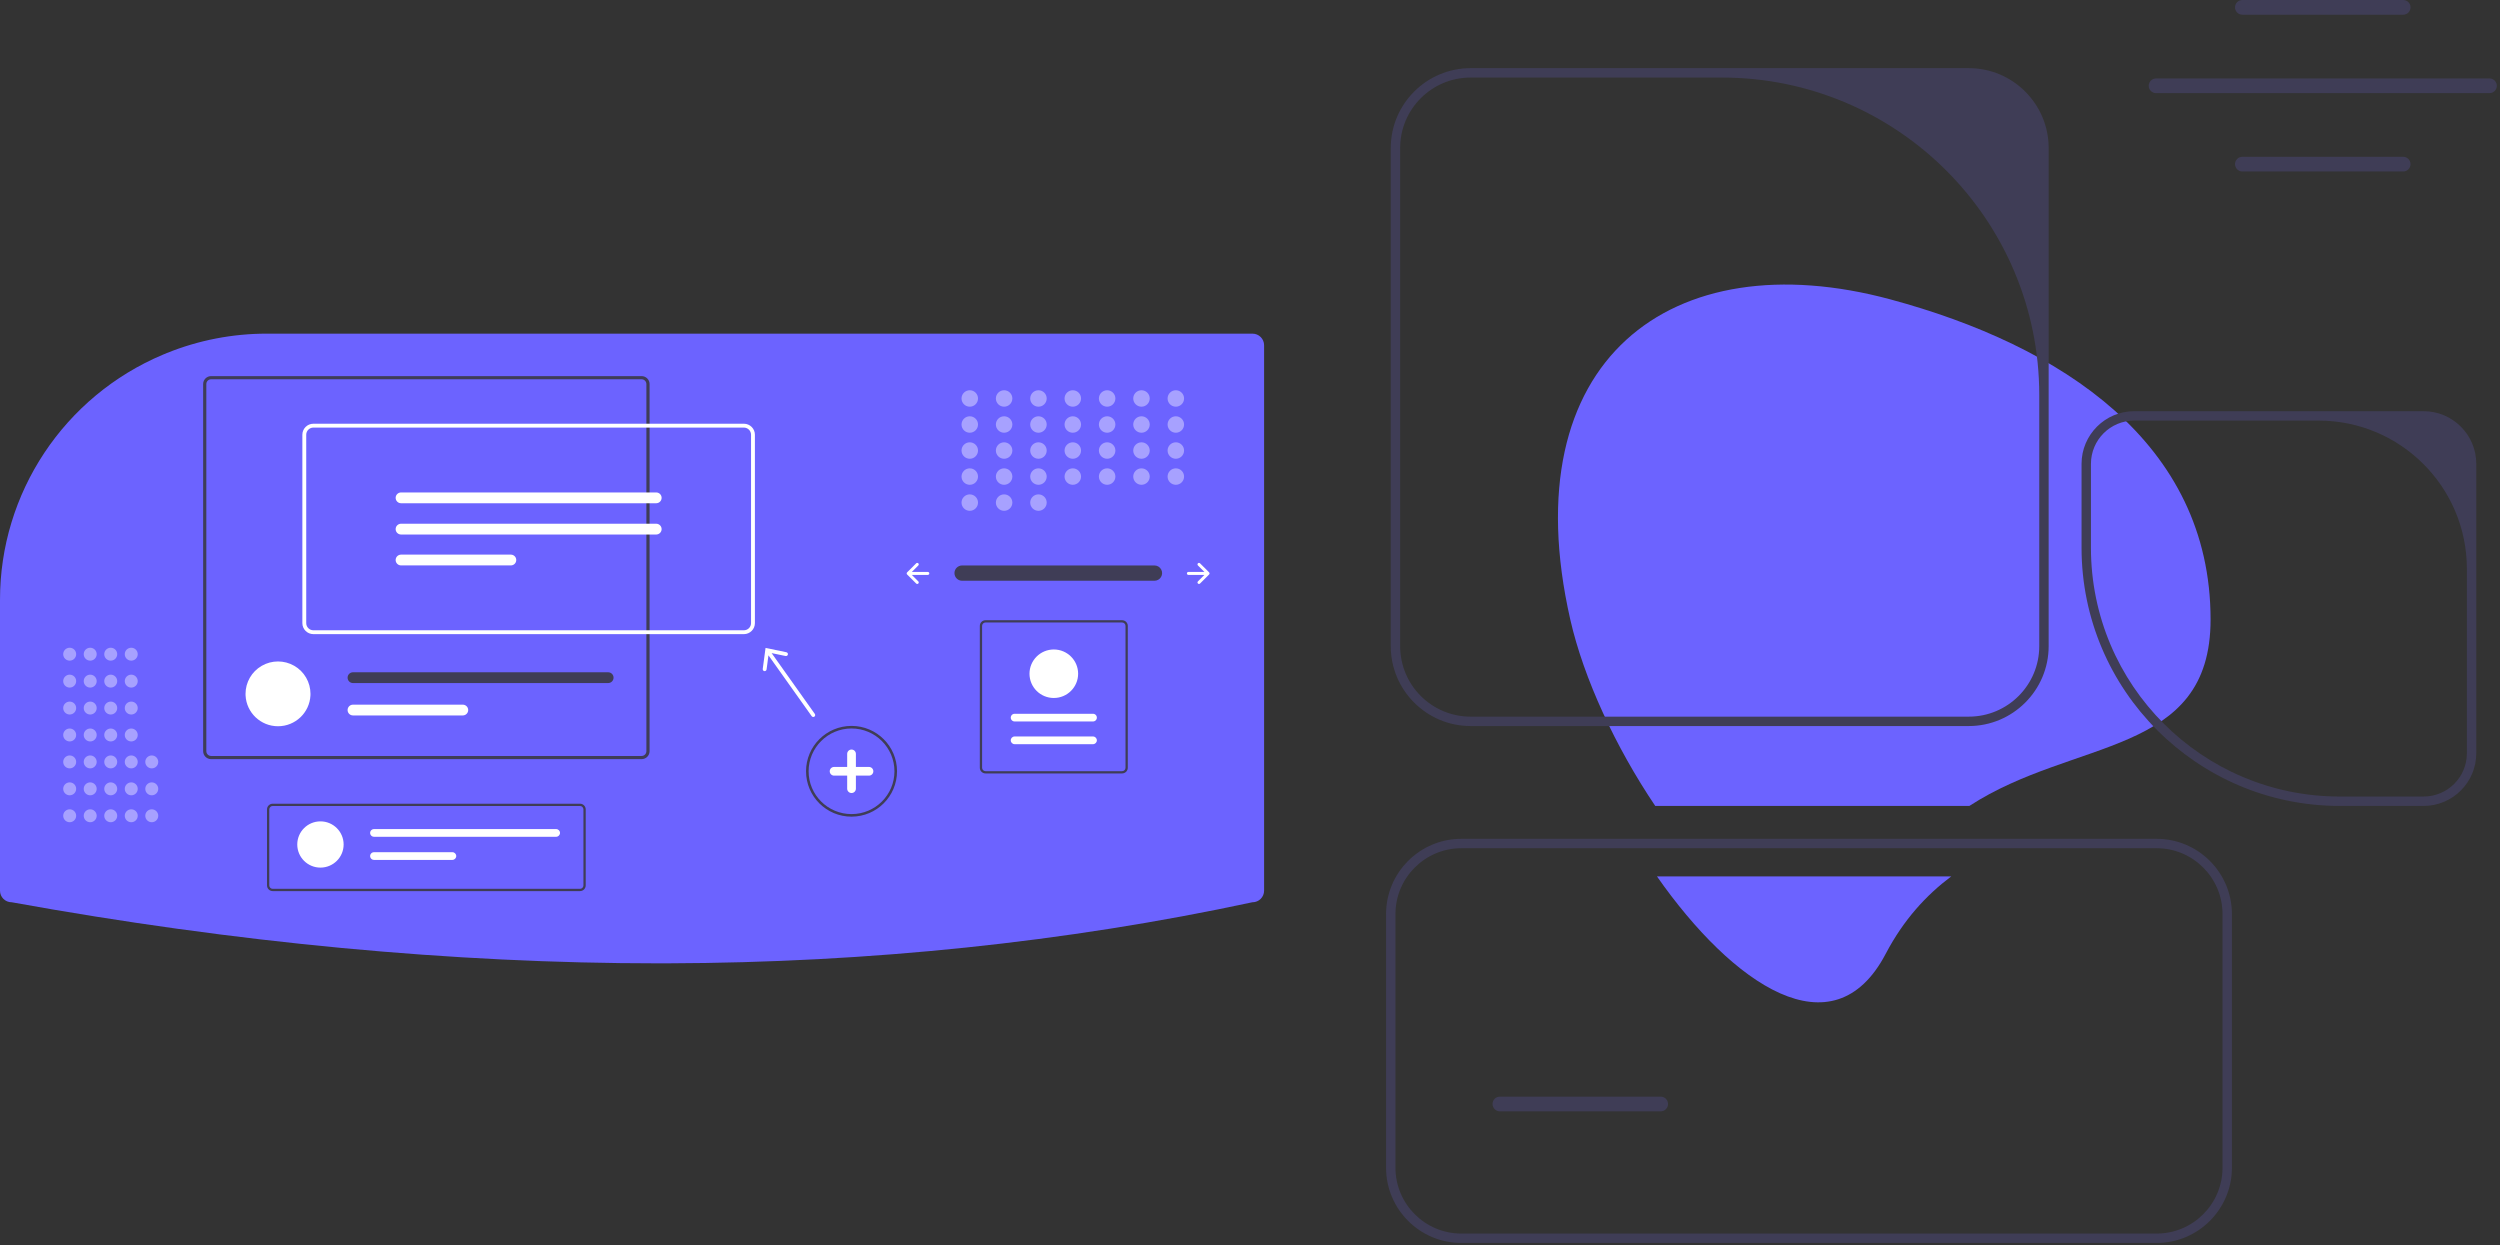 <?xml version="1.0" encoding="UTF-8"?>
<svg width="532px" height="265px" viewBox="0 0 532 265" version="1.1" xmlns="http://www.w3.org/2000/svg" xmlns:xlink="http://www.w3.org/1999/xlink">
    <rect x="0" y="0" width="532" height="265" fill="#333333" stroke="none"/>
    <title>Group 5</title>
    <g id="Page-1" stroke="none" stroke-width="1" fill="none" fill-rule="evenodd">
        <g id="Artboard" transform="translate(-473, -2750)" fill-rule="nonzero">
            <g id="Group-5" transform="translate(473, 2750)">
                <g id="undraw_design_components_9vy6" transform="translate(0, 71)">
                    <path d="M56.836,0 C49.528,-0.012 42.286,1.388 35.512,4.125 C35.24,4.236 34.966,4.348 34.692,4.463 C13.644,13.321 -0.027,33.901 0,56.685 L0,118.538 C0,119.898 1.107,121 2.47,121.002 L2.52,121.006 C50.134,129.63 96.424,134 140.141,134 C140.796,134 141.451,134 142.105,133.997 C185.078,133.867 226.921,129.497 266.472,121.008 L266.53,121.002 C267.893,121 269,119.898 269,118.538 L269,2.464 C269,1.104 267.893,0.002 266.53,0 L56.836,0 Z" id="Path" fill="#6C63FF"></path>
                    <path d="M204.714,49.33 C203.823,49.344 203.109,50.069 203.109,50.957 C203.109,51.846 203.823,52.57 204.714,52.585 L245.637,52.585 C246.22,52.595 246.765,52.294 247.065,51.795 C247.365,51.296 247.376,50.675 247.092,50.166 C246.808,49.657 246.274,49.338 245.69,49.33 C245.673,49.329 245.655,49.329 245.637,49.33 L204.714,49.33 Z" id="f4300551-56ef-4356-8f30-d0080b223343-758" fill="#3F3D56"></path>
                    <path d="M254.917,48.876 C254.857,48.936 254.823,49.018 254.823,49.103 C254.823,49.188 254.857,49.269 254.917,49.329 L256.296,50.704 L252.896,50.704 C252.719,50.704 252.575,50.848 252.575,51.025 C252.575,51.202 252.719,51.345 252.896,51.345 L256.296,51.345 L254.917,52.72 C254.836,52.801 254.804,52.919 254.834,53.029 C254.864,53.14 254.95,53.226 255.061,53.256 C255.172,53.286 255.29,53.254 255.371,53.173 L257.298,51.251 C257.424,51.126 257.424,50.923 257.298,50.798 L255.371,48.876 C255.311,48.816 255.229,48.782 255.144,48.782 C255.059,48.782 254.977,48.816 254.917,48.876 Z" id="Path" fill="#FFFFFF"></path>
                    <path d="M195.417,48.876 C195.477,48.936 195.511,49.018 195.511,49.103 C195.511,49.188 195.477,49.269 195.417,49.329 L194.038,50.704 L197.438,50.704 C197.553,50.704 197.659,50.765 197.717,50.864 C197.774,50.963 197.774,51.086 197.717,51.185 C197.659,51.284 197.553,51.345 197.438,51.345 L194.038,51.345 L195.417,52.72 C195.542,52.845 195.542,53.048 195.417,53.173 C195.291,53.298 195.088,53.298 194.963,53.173 L193.036,51.251 C192.91,51.126 192.91,50.923 193.036,50.798 L194.963,48.876 C195.023,48.816 195.105,48.782 195.19,48.782 C195.275,48.782 195.357,48.816 195.417,48.876 L195.417,48.876 Z" id="Path" fill="#FFFFFF"></path>
                    <g id="Group" opacity="0.4" transform="translate(204.613, 12.046)" fill="#FFFFFF">
                        <ellipse id="Oval" cx="1.754" cy="1.749" rx="1.754" ry="1.749"></ellipse>
                        <ellipse id="Oval" cx="9.062" cy="1.749" rx="1.754" ry="1.749"></ellipse>
                        <ellipse id="Oval" cx="16.37" cy="1.749" rx="1.754" ry="1.749"></ellipse>
                        <ellipse id="Oval" cx="23.678" cy="1.749" rx="1.754" ry="1.749"></ellipse>
                        <ellipse id="Oval" cx="30.987" cy="1.749" rx="1.754" ry="1.749"></ellipse>
                        <ellipse id="Oval" cx="38.295" cy="1.749" rx="1.754" ry="1.749"></ellipse>
                        <ellipse id="Oval" cx="45.603" cy="1.749" rx="1.754" ry="1.749"></ellipse>
                        <ellipse id="Oval" cx="1.754" cy="7.289" rx="1.754" ry="1.749"></ellipse>
                        <ellipse id="Oval" cx="9.062" cy="7.289" rx="1.754" ry="1.749"></ellipse>
                        <ellipse id="Oval" cx="16.37" cy="7.289" rx="1.754" ry="1.749"></ellipse>
                        <ellipse id="Oval" cx="23.678" cy="7.289" rx="1.754" ry="1.749"></ellipse>
                        <ellipse id="Oval" cx="30.987" cy="7.289" rx="1.754" ry="1.749"></ellipse>
                        <ellipse id="Oval" cx="38.295" cy="7.289" rx="1.754" ry="1.749"></ellipse>
                        <ellipse id="Oval" cx="45.603" cy="7.289" rx="1.754" ry="1.749"></ellipse>
                        <ellipse id="Oval" cx="1.754" cy="12.828" rx="1.754" ry="1.749"></ellipse>
                        <ellipse id="Oval" cx="9.062" cy="12.828" rx="1.754" ry="1.749"></ellipse>
                        <ellipse id="Oval" cx="16.37" cy="12.828" rx="1.754" ry="1.749"></ellipse>
                        <ellipse id="Oval" cx="23.678" cy="12.828" rx="1.754" ry="1.749"></ellipse>
                        <ellipse id="Oval" cx="30.987" cy="12.828" rx="1.754" ry="1.749"></ellipse>
                        <ellipse id="Oval" cx="38.295" cy="12.828" rx="1.754" ry="1.749"></ellipse>
                        <ellipse id="Oval" cx="45.603" cy="12.828" rx="1.754" ry="1.749"></ellipse>
                        <ellipse id="Oval" cx="1.754" cy="18.368" rx="1.754" ry="1.749"></ellipse>
                        <ellipse id="Oval" cx="9.062" cy="18.368" rx="1.754" ry="1.749"></ellipse>
                        <ellipse id="Oval" cx="1.754" cy="23.907" rx="1.754" ry="1.749"></ellipse>
                        <ellipse id="Oval" cx="9.062" cy="23.907" rx="1.754" ry="1.749"></ellipse>
                        <ellipse id="Oval" cx="16.37" cy="23.907" rx="1.754" ry="1.749"></ellipse>
                        <ellipse id="Oval" cx="16.37" cy="18.368" rx="1.754" ry="1.749"></ellipse>
                        <ellipse id="Oval" cx="23.678" cy="18.368" rx="1.754" ry="1.749"></ellipse>
                        <ellipse id="Oval" cx="30.987" cy="18.368" rx="1.754" ry="1.749"></ellipse>
                        <ellipse id="Oval" cx="38.295" cy="18.368" rx="1.754" ry="1.749"></ellipse>
                        <ellipse id="Oval" cx="45.603" cy="18.368" rx="1.754" ry="1.749"></ellipse>
                    </g>
                    <path d="M181.206,102.786 C175.859,102.786 171.525,98.462 171.525,93.129 C171.525,87.796 175.859,83.473 181.206,83.473 C186.554,83.473 190.888,87.796 190.888,93.129 C190.882,98.46 186.551,102.779 181.206,102.786 L181.206,102.786 Z M181.206,84.021 C176.162,84.021 172.073,88.099 172.073,93.129 C172.073,98.16 176.162,102.238 181.206,102.238 C186.25,102.238 190.339,98.16 190.339,93.129 C190.334,88.101 186.248,84.026 181.206,84.021 L181.206,84.021 Z" id="Shape" fill="#3F3D56"></path>
                    <path d="M184.918,92.204 L182.135,92.204 L182.135,89.427 C182.135,88.916 181.719,88.502 181.207,88.502 C180.694,88.502 180.279,88.916 180.279,89.427 L180.279,92.204 L177.495,92.204 C176.982,92.204 176.567,92.618 176.567,93.129 C176.567,93.64 176.982,94.055 177.495,94.055 L180.279,94.055 L180.279,96.831 C180.279,97.343 180.694,97.757 181.207,97.757 C181.719,97.757 182.135,97.343 182.135,96.831 L182.135,94.055 L184.918,94.055 C185.431,94.055 185.846,93.64 185.846,93.129 C185.846,92.618 185.431,92.204 184.918,92.204 L184.918,92.204 Z" id="Path" fill="#FFFFFF"></path>
                    <g id="Group" opacity="0.4" transform="translate(13.45, 66.837)" fill="#FFFFFF">
                        <ellipse id="Oval" cx="1.379" cy="35.759" rx="1.379" ry="1.375"></ellipse>
                        <ellipse id="Oval" cx="1.379" cy="30.028" rx="1.379" ry="1.375"></ellipse>
                        <ellipse id="Oval" cx="1.379" cy="24.298" rx="1.379" ry="1.375"></ellipse>
                        <ellipse id="Oval" cx="1.379" cy="18.567" rx="1.379" ry="1.375"></ellipse>
                        <ellipse id="Oval" cx="1.379" cy="12.837" rx="1.379" ry="1.375"></ellipse>
                        <ellipse id="Oval" cx="1.379" cy="7.106" rx="1.379" ry="1.375"></ellipse>
                        <ellipse id="Oval" cx="1.379" cy="1.375" rx="1.379" ry="1.375"></ellipse>
                        <ellipse id="Oval" cx="5.746" cy="35.759" rx="1.379" ry="1.375"></ellipse>
                        <ellipse id="Oval" cx="5.746" cy="30.028" rx="1.379" ry="1.375"></ellipse>
                        <ellipse id="Oval" cx="5.746" cy="24.298" rx="1.379" ry="1.375"></ellipse>
                        <ellipse id="Oval" cx="5.746" cy="18.567" rx="1.379" ry="1.375"></ellipse>
                        <ellipse id="Oval" cx="5.746" cy="12.837" rx="1.379" ry="1.375"></ellipse>
                        <ellipse id="Oval" cx="5.746" cy="7.106" rx="1.379" ry="1.375"></ellipse>
                        <ellipse id="Oval" cx="5.746" cy="1.375" rx="1.379" ry="1.375"></ellipse>
                        <ellipse id="Oval" cx="10.113" cy="35.759" rx="1.379" ry="1.375"></ellipse>
                        <ellipse id="Oval" cx="10.113" cy="30.028" rx="1.379" ry="1.375"></ellipse>
                        <ellipse id="Oval" cx="10.113" cy="24.298" rx="1.379" ry="1.375"></ellipse>
                        <ellipse id="Oval" cx="10.113" cy="18.567" rx="1.379" ry="1.375"></ellipse>
                        <ellipse id="Oval" cx="10.113" cy="12.837" rx="1.379" ry="1.375"></ellipse>
                        <ellipse id="Oval" cx="10.113" cy="7.106" rx="1.379" ry="1.375"></ellipse>
                        <ellipse id="Oval" cx="10.113" cy="1.375" rx="1.379" ry="1.375"></ellipse>
                        <ellipse id="Oval" cx="14.48" cy="35.759" rx="1.379" ry="1.375"></ellipse>
                        <ellipse id="Oval" cx="14.48" cy="30.028" rx="1.379" ry="1.375"></ellipse>
                        <ellipse id="Oval" cx="18.846" cy="35.759" rx="1.379" ry="1.375"></ellipse>
                        <ellipse id="Oval" cx="18.846" cy="30.028" rx="1.379" ry="1.375"></ellipse>
                        <ellipse id="Oval" cx="18.846" cy="24.298" rx="1.379" ry="1.375"></ellipse>
                        <ellipse id="Oval" cx="14.48" cy="24.298" rx="1.379" ry="1.375"></ellipse>
                        <ellipse id="Oval" cx="14.48" cy="18.567" rx="1.379" ry="1.375"></ellipse>
                        <ellipse id="Oval" cx="14.48" cy="12.837" rx="1.379" ry="1.375"></ellipse>
                        <ellipse id="Oval" cx="14.48" cy="7.106" rx="1.379" ry="1.375"></ellipse>
                        <ellipse id="Oval" cx="14.48" cy="1.375" rx="1.379" ry="1.375"></ellipse>
                    </g>
                    <path d="M136.534,9.035 L44.925,9.035 C43.988,9.036 43.228,9.793 43.228,10.727 L43.228,88.854 C43.228,89.788 43.988,90.545 44.925,90.546 L136.534,90.546 C137.47,90.545 138.231,89.788 138.231,88.854 L138.231,10.727 C138.231,9.793 137.47,9.036 136.534,9.035 L136.534,9.035 Z M137.55,88.854 C137.55,89.414 137.096,89.869 136.534,89.871 L44.925,89.871 C44.362,89.87 43.908,89.415 43.908,88.854 L43.908,10.727 C43.908,10.166 44.362,9.711 44.925,9.71 L136.534,9.71 C137.096,9.712 137.55,10.167 137.55,10.727 L137.55,88.854 Z" id="Shape" fill="#3F3D56"></path>
                    <path d="M66.07,76.654 C66.07,76.775 66.067,76.895 66.061,77.013 C65.869,80.674 62.836,83.545 59.16,83.545 C55.484,83.545 52.451,80.674 52.259,77.013 C52.253,76.895 52.25,76.775 52.25,76.654 C52.248,74.191 53.565,71.914 55.704,70.682 C57.842,69.45 60.478,69.45 62.617,70.682 C64.755,71.914 66.072,74.191 66.07,76.654 L66.07,76.654 Z" id="Path" fill="#FFFFFF"></path>
                    <path d="M129.415,72.059 L75.118,72.059 C74.482,72.06 73.968,72.574 73.968,73.208 C73.968,73.842 74.482,74.356 75.118,74.357 L129.415,74.357 C130.051,74.356 130.565,73.842 130.565,73.208 C130.565,72.574 130.051,72.06 129.415,72.059 L129.415,72.059 Z" id="Path" fill="#3F3D56"></path>
                    <path d="M98.482,78.952 L75.118,78.952 C74.482,78.952 73.967,79.466 73.967,80.1 C73.967,80.733 74.482,81.247 75.118,81.247 L98.482,81.247 C99.117,81.247 99.632,80.733 99.632,80.1 C99.632,79.466 99.117,78.952 98.482,78.952 Z" id="Path" fill="#FFFFFF"></path>
                    <path d="M158.298,63.945 L66.69,63.945 C65.394,63.944 64.344,62.897 64.343,61.605 L64.343,21.509 C64.344,20.217 65.394,19.17 66.69,19.169 L158.298,19.169 C159.593,19.17 160.643,20.217 160.644,21.509 L160.644,61.605 C160.643,62.897 159.593,63.944 158.298,63.945 Z M66.69,19.99 C65.849,19.991 65.166,20.671 65.166,21.509 L65.166,61.605 C65.166,62.443 65.849,63.123 66.69,63.124 L158.298,63.124 C159.139,63.123 159.821,62.443 159.821,61.605 L159.821,21.509 C159.821,20.671 159.139,19.991 158.298,19.99 L66.69,19.99 Z" id="Shape" fill="#FFFFFF"></path>
                    <path d="M85.346,33.793 C84.709,33.793 84.194,34.307 84.194,34.941 C84.194,35.576 84.709,36.09 85.346,36.09 L139.642,36.09 C140.278,36.09 140.793,35.576 140.793,34.941 C140.793,34.307 140.278,33.793 139.642,33.793 L85.346,33.793 Z" id="Path" fill="#FFFFFF"></path>
                    <path d="M85.346,40.449 C84.709,40.449 84.194,40.963 84.194,41.597 C84.194,42.232 84.709,42.746 85.346,42.746 L139.642,42.746 C140.277,42.745 140.792,42.231 140.792,41.597 C140.792,40.964 140.277,40.45 139.642,40.449 L85.346,40.449 Z" id="Path" fill="#FFFFFF"></path>
                    <path d="M85.346,47.024 C84.709,47.024 84.194,47.538 84.194,48.172 C84.194,48.807 84.709,49.321 85.346,49.321 L108.709,49.321 C109.345,49.32 109.859,48.806 109.859,48.172 C109.859,47.539 109.345,47.025 108.709,47.024 L85.346,47.024 Z" id="Path" fill="#FFFFFF"></path>
                    <path d="M173.402,80.932 L164.201,67.982 L167.179,68.601 C167.323,68.63 167.473,68.581 167.571,68.472 C167.669,68.362 167.701,68.209 167.655,68.07 C167.609,67.93 167.492,67.826 167.347,67.796 L162.909,66.874 L162.31,71.356 C162.29,71.502 162.349,71.647 162.466,71.737 C162.583,71.827 162.739,71.847 162.875,71.791 C163.012,71.735 163.107,71.61 163.127,71.464 L163.528,68.455 L172.73,81.407 C172.815,81.527 172.958,81.592 173.104,81.579 C173.25,81.565 173.379,81.474 173.44,81.341 C173.501,81.208 173.487,81.052 173.402,80.932 L173.402,80.932 Z" id="Path" fill="#FFFFFF"></path>
                    <path d="M123.429,118.626 L58.03,118.626 C57.361,118.625 56.819,118.085 56.819,117.418 L56.819,101.238 C56.819,100.571 57.361,100.031 58.03,100.03 L123.429,100.03 C124.097,100.031 124.639,100.571 124.64,101.238 L124.64,117.418 C124.639,118.085 124.097,118.625 123.429,118.626 L123.429,118.626 Z M58.03,100.514 C57.628,100.514 57.303,100.838 57.303,101.238 L57.303,117.418 C57.303,117.818 57.628,118.142 58.03,118.143 L123.429,118.143 C123.83,118.142 124.155,117.818 124.155,117.418 L124.155,101.238 C124.155,100.838 123.83,100.514 123.429,100.514 L58.03,100.514 Z" id="Shape" fill="#3F3D56"></path>
                    <ellipse id="Oval" fill="#FFFFFF" cx="68.191" cy="108.707" rx="4.933" ry="4.92"></ellipse>
                    <path d="M79.585,105.427 C79.291,105.427 79.019,105.583 78.872,105.837 C78.724,106.091 78.724,106.404 78.872,106.658 C79.019,106.911 79.291,107.068 79.585,107.067 L118.347,107.067 C118.801,107.067 119.169,106.7 119.169,106.247 C119.169,105.794 118.801,105.427 118.347,105.427 L79.585,105.427 Z" id="Path" fill="#FFFFFF"></path>
                    <path d="M79.585,110.347 C79.291,110.347 79.019,110.503 78.872,110.757 C78.724,111.011 78.724,111.324 78.872,111.578 C79.019,111.832 79.291,111.988 79.585,111.987 L96.264,111.987 C96.719,111.987 97.087,111.62 97.087,111.167 C97.087,110.714 96.719,110.347 96.264,110.347 L79.585,110.347 Z" id="Path" fill="#FFFFFF"></path>
                    <path d="M209.717,60.982 L238.783,60.982 C239.452,60.982 239.994,61.523 239.994,62.189 L239.994,92.38 C239.994,93.047 239.452,93.587 238.783,93.588 L209.717,93.588 C209.048,93.587 208.507,93.047 208.506,92.38 L208.506,62.189 C208.507,61.523 209.048,60.982 209.717,60.982 L209.717,60.982 Z M238.783,93.105 C239.184,93.105 239.509,92.78 239.51,92.38 L239.51,62.189 C239.509,61.789 239.184,61.465 238.783,61.465 L209.717,61.465 C209.316,61.465 208.991,61.789 208.99,62.189 L208.99,92.38 C208.991,92.78 209.316,93.105 209.717,93.105 L238.783,93.105 Z" id="Shape" fill="#3F3D56"></path>
                    <path d="M232.59,87.362 C233.044,87.362 233.412,86.995 233.412,86.542 C233.412,86.089 233.044,85.722 232.59,85.722 L215.91,85.722 C215.456,85.722 215.088,86.089 215.088,86.542 C215.088,86.995 215.456,87.362 215.91,87.362 L232.59,87.362 Z" id="Path" fill="#FFFFFF"></path>
                    <path d="M232.59,82.531 C232.884,82.531 233.156,82.375 233.303,82.121 C233.45,81.867 233.45,81.554 233.303,81.3 C233.156,81.046 232.884,80.89 232.59,80.891 L215.91,80.891 C215.616,80.89 215.344,81.046 215.197,81.3 C215.05,81.554 215.05,81.867 215.197,82.121 C215.344,82.375 215.616,82.531 215.91,82.531 L232.59,82.531 Z" id="Path" fill="#FFFFFF"></path>
                    <path d="M224.25,67.208 C227.108,67.208 229.426,69.519 229.426,72.369 C229.426,75.22 227.108,77.531 224.25,77.531 C221.392,77.531 219.075,75.22 219.075,72.369 C219.078,69.52 221.393,67.211 224.25,67.208 Z" id="Path" fill="#FFFFFF"></path>
                </g>
                <g id="undraw_design_inspiration_re_tftx" transform="translate(294.953, 0)">
                    <path d="M175.457,131.837 C175.457,94.212 143.656,73.514 107.33,63.71 C60.757,51.142 26.648,76.575 39.203,131.837 C42.049,144.362 48.855,158.99 57.28,171.502 L124.133,171.502 C146.464,156.964 175.457,161.041 175.457,131.837 L175.457,131.837 Z" id="Path" fill="#6C63FF"></path>
                    <path d="M141,31.502 L141,137.502 C141,146.876 133.374,154.502 124,154.502 L18,154.502 C8.626,154.502 1,146.876 1,137.502 L1,31.502 C1,22.128 8.626,14.502 18,14.502 L124,14.502 C133.374,14.502 141,22.128 141,31.502 Z M124,152.502 C132.284,152.502 139,145.787 139,137.502 L139,84.061 C139,46.75 108.753,16.502 71.441,16.502 L18,16.502 C9.716,16.502 3,23.218 3,31.502 L3,137.502 C3,145.787 9.716,152.502 18,152.502 L124,152.502 Z" id="Shape" fill="#3F3D56"></path>
                    <path d="M58.444,236.493 L24.223,236.493 C23.361,236.493 22.659,235.791 22.659,234.928 C22.659,234.065 23.361,233.364 24.223,233.364 L58.444,233.364 C59.307,233.364 60.008,234.065 60.008,234.928 C60.008,235.791 59.307,236.493 58.444,236.493 L58.444,236.493 Z" id="Path" fill="#3F3D56"></path>
                    <g id="Group" transform="translate(162.295, 0)" fill="#3F3D56">
                        <path d="M54.148,3.129 L19.928,3.129 C19.065,3.129 18.363,2.427 18.363,1.564 C18.363,0.702 19.065,-2.22044605e-16 19.928,-2.22044605e-16 L54.148,-2.22044605e-16 C55.011,-2.22044605e-16 55.713,0.702 55.713,1.564 C55.713,2.427 55.011,3.129 54.148,3.129 L54.148,3.129 Z" id="Path"></path>
                        <path d="M54.148,36.493 L19.928,36.493 C19.065,36.493 18.363,35.791 18.363,34.928 C18.363,34.065 19.065,33.364 19.928,33.364 L54.148,33.364 C55.011,33.364 55.713,34.065 55.713,34.928 C55.713,35.791 55.011,36.493 54.148,36.493 L54.148,36.493 Z" id="Path"></path>
                        <path d="M72.512,19.822 L1.565,19.822 C0.702,19.822 -1.13686838e-13,19.12 -1.13686838e-13,18.257 C-1.13686838e-13,17.394 0.702,16.693 1.565,16.693 L72.512,16.693 C73.374,16.693 74.076,17.394 74.076,18.257 C74.076,19.12 73.374,19.822 72.512,19.822 L72.512,19.822 Z" id="Path"></path>
                    </g>
                    <path d="M163.984,264.502 L16.016,264.502 C7.185,264.502 0,257.318 0,248.487 L0,194.518 C0,185.687 7.185,178.502 16.016,178.502 L163.984,178.502 C172.815,178.502 180,185.687 180,194.518 L180,248.487 C180,257.318 172.815,264.502 163.984,264.502 Z M16.016,180.502 C8.288,180.502 2,186.789 2,194.518 L2,248.487 C2,256.215 8.288,262.502 16.016,262.502 L163.984,262.502 C171.712,262.502 178,256.215 178,248.487 L178,194.518 C178,186.789 171.712,180.502 163.984,180.502 L16.016,180.502 Z" id="Shape" fill="#3F3D56"></path>
                    <path d="M220.795,171.502 L202.937,171.502 C172.645,171.502 148,146.858 148,116.566 L148,98.707 C148,92.529 153.026,87.502 159.205,87.502 L220.795,87.502 C226.974,87.502 232,92.529 232,98.707 L232,160.297 C232,166.476 226.974,171.502 220.795,171.502 L220.795,171.502 Z M159.205,89.502 C154.121,89.502 150,93.623 150,98.707 L150,116.566 C150,145.802 173.7,169.502 202.937,169.502 L220.795,169.502 C225.879,169.502 230,165.381 230,160.298 L230,121.069 C230,103.635 215.867,89.502 198.433,89.502 L159.205,89.502 Z" id="Shape" fill="#3F3D56"></path>
                    <path d="M106.33,202.964 C110.133,195.714 114.954,190.484 120.267,186.502 L57.651,186.502 C73.766,209.523 95.139,224.298 106.33,202.964 L106.33,202.964 Z" id="Path" fill="#6C63FF"></path>
                </g>
            </g>
        </g>
    </g>
</svg>